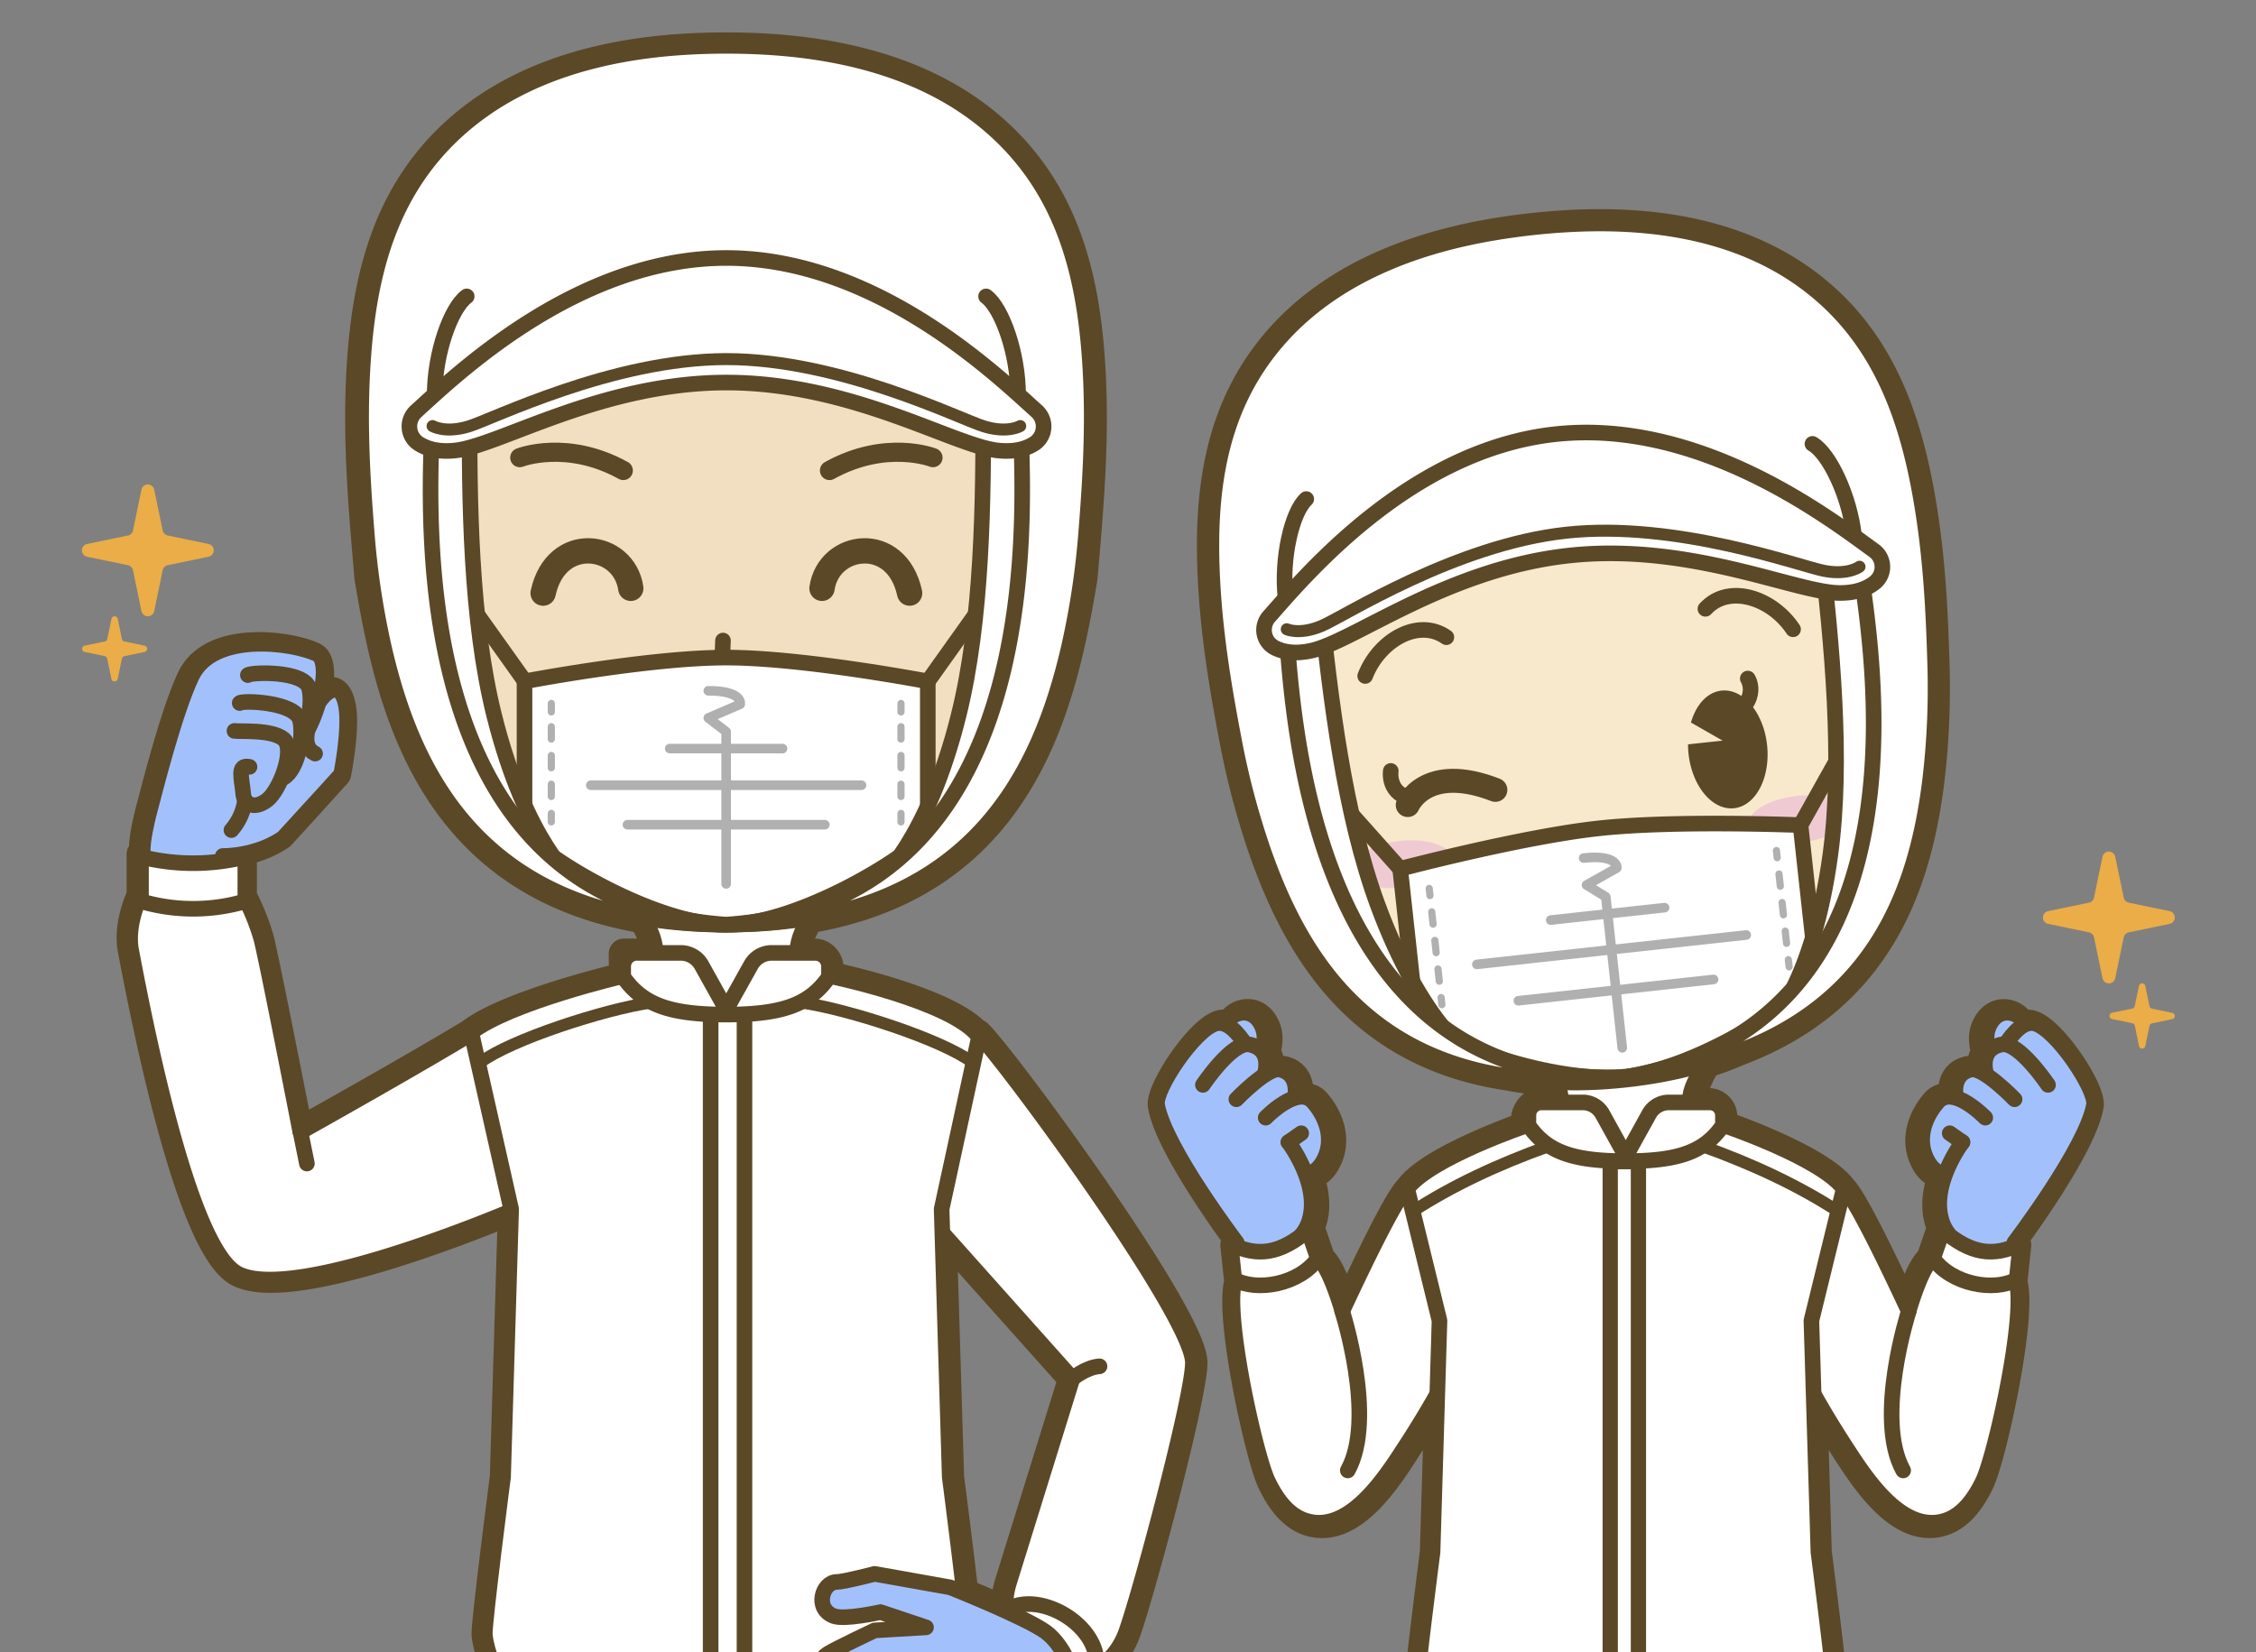 <svg id="レイヤー_2" data-name="レイヤー 2" xmlns="http://www.w3.org/2000/svg" xmlns:xlink="http://www.w3.org/1999/xlink" viewBox="0 0 800 586"><rect x="0" y="0" width="800" height="586" fill="#808080" stroke="none"/><defs><style>.cls-1,.cls-12,.cls-13,.cls-14,.cls-15,.cls-21,.cls-5,.cls-9{fill:none;}.cls-2{clip-path:url(#clip-path);}.cls-20,.cls-3{fill:#5b4827;}.cls-10,.cls-11,.cls-12,.cls-13,.cls-17,.cls-18,.cls-21,.cls-3,.cls-4,.cls-5,.cls-7,.cls-8,.cls-9{stroke:#5b4827;}.cls-10,.cls-11,.cls-12,.cls-13,.cls-14,.cls-15,.cls-16,.cls-17,.cls-18,.cls-21,.cls-3,.cls-4,.cls-5,.cls-7,.cls-8,.cls-9{stroke-linecap:round;stroke-linejoin:round;}.cls-3{stroke-width:10.2px;}.cls-16,.cls-17,.cls-22,.cls-4,.cls-8{fill:#fff;}.cls-10,.cls-11,.cls-18,.cls-4,.cls-5,.cls-7{stroke-width:5.53px;}.cls-6,.cls-7{fill:#a2c1fc;}.cls-8{stroke-width:5.52px;}.cls-9{stroke-width:4.25px;}.cls-10{fill:#f2dec0;}.cls-11{fill:#eec0c0;}.cls-12{stroke-width:8.98px;}.cls-13{stroke-width:6.8px;}.cls-14,.cls-15,.cls-16{stroke:#b0b0b0;}.cls-14,.cls-15{stroke-width:2.55px;}.cls-15{stroke-dasharray:4.37 5.82;}.cls-16{stroke-width:3.4px;}.cls-17{stroke-width:5.41px;}.cls-18{fill:#f8e9cc;}.cls-19{fill:#f0cad3;}.cls-21{stroke-width:8.5px;}.cls-23{fill:#eaad47;}</style><clipPath id="clip-path"><rect id="クリッピングマスク" class="cls-1" y="2" width="800" height="586"/></clipPath></defs><g id="男女_衛生服_" data-name="男女(衛生服)"><g class="cls-2"><g id="男性"><path id="太枠" class="cls-3" d="M379,605.83l9.83-13.62a26.58,26.58,0,0,0,9.9-11.64c3.69-8.19,24.35-84.66,24.35-97.25,0-16.52-67.23-107.91-76.32-116.64l-.09.42c-10.51-12.31-52.62-21-52.62-21l0-2.68a5.39,5.39,0,0,0-5.39-5.45h-6c.06-4.07,1.92-8.29,4.34-12.08,76.21-13,89.72-77.19,97-120.33.06-.38.11-.76.14-1.14,2.36-26.84,4.37-50.93,2.57-76.83-2.12-30.59-9.56-59-33-80.51C331.47,26.64,301.25,18.75,271.66,17c-4.73-.28-9.47-.4-14.21-.4s-9.47.12-14.2.4c-29.59,1.74-59.81,9.63-82.06,30.1-23.41,21.53-30.84,49.92-33,80.51-1.8,25.9.21,50,2.57,76.83,0,.38.08.76.14,1.14,7.25,43.14,20.75,107.31,97,120.33,2.42,3.79,4.28,8,4.34,12.08h-11a.27.27,0,0,0-.28.28l.09,8.2s-40.54,9.42-54.3,20.07c-23,13.87-60.8,34.91-60.8,34.91S93.93,340,92,332.82A81,81,0,0,0,86,318V302.89a78.16,78.16,0,0,1-9.94,1.76l6.14-2.25a37.91,37.91,0,0,0,17.24-6c9.77-10.61,20-22,20-22s3.2-15.78,1.68-23.74c-1.7-8.91-6.6-5.3-9.5-1,2.25-7.72,2.65-15.37-.6-16.86-8.63-4-35.8-7.69-43.18,7.7-6,12.53-13.12,41.15-14.22,45.22-3.85,14.14-2.54,16.93-2.54,16.93l2.45-1.79c-.07.19-.12.34-.14.42l7.29,3.5A75.45,75.45,0,0,1,50,302.89V317.6s-4.9,10-3.18,19.13C53,369.36,68.13,442.84,84.67,451.34c18.08,9.29,79.47-14.94,97-22.21l-2.87,94.7s-6.79,52.44-6.47,55.93C172.91,586,177,595,177,595h0v18h2c0,.7,0,.74,0,1h187C371.66,612.22,376.8,609.75,379,605.83ZM109.07,258.92a12.29,12.29,0,0,0-.24,4.27l-1.23-1.72Q108.37,260.27,109.07,258.92ZM341.85,565c-1.9-16.62-5.07-41.1-5.07-41.1l-2.62-86.63,46.16,51.7-22.44,72.29c-2.12,6.84-.76,9.75-.76,9.75a12.63,12.63,0,0,1,2.84-1.31l-1.77,2.42C352.37,569.37,346.05,566.7,341.85,565Z"/><g id="上半身"><path id="_パス_" data-name="&lt;パス&gt;" class="cls-4" d="M352.47,579.92,379,605.83l12.22-16.94c-5.14-14.46-15.11-21.44-29.51-21.56Z"/><path id="_パス_2" data-name="&lt;パス&gt;" class="cls-4" d="M346.71,366.68C355.8,375.41,423,466.8,423,483.32c0,12.59-20.66,89.06-24.35,97.25a26.55,26.55,0,0,1-9.93,11.66c2.42-15.35-20.1-28.52-31.63-21.26,0,0-1.36-2.91.76-9.75l22.44-72.29-49.24-55.16"/><path class="cls-5" d="M380.32,488.93s4.76-4,9.58-4.34"/><path id="_パス_3" data-name="&lt;パス&gt;" class="cls-6" d="M53.19,302.19c.39-1.78,13.48-31.9,13.48-31.9L106,259.23l5.75,8-8.37,20.64L85.13,302.5,67.39,309Z"/><path id="_パス_4" data-name="&lt;パス&gt;" class="cls-7" d="M79,303.59s11.68.3,21.4-6.42c10-10.89,20.57-22.53,20.57-22.53s3.28-16.19,1.72-24.37c-2.23-11.64-9.76-2.45-11.63,2.42s-4.49,12.11.68,14.59"/><path id="_パス_5" data-name="&lt;パス&gt;" class="cls-7" d="M82.07,294.41a20.15,20.15,0,0,0,3-22"/><path id="_パス_6" data-name="&lt;パス&gt;" class="cls-7" d="M100.33,267.27c9.07.26,19.15-32.07,12-35.36-8.86-4.08-36.74-7.89-44.32,7.9-6.17,12.86-13.46,42.23-14.59,46.4-3.94,14.51-2.6,17.38-2.6,17.38"/><path id="_パス_7" data-name="&lt;パス&gt;" class="cls-7" d="M87.9,239.44c.76-1,20.16-1.82,21.75,4.81s-1.51,19.19-6.63,20.67-12.42,5.77-13.89,1.19"/><path id="_パス_8" data-name="&lt;パス&gt;" class="cls-7" d="M85,249.35c.76-1,19.8-.49,21.39,6.14s-1.51,19.19-6.64,20.67-12.41,5.77-13.89,1.19"/><path id="_パス_9" data-name="&lt;パス&gt;" class="cls-7" d="M83.13,259.23c1.67.34,13.22-.64,17.45,2.9s-1.33,18.08-5.76,21.56-8.26,1.86-8.59-2.24c-.42-5.29-2.32-10.48,2.25-9.47"/><path id="_パス_10" data-name="&lt;パス&gt;" class="cls-4" d="M186,427.53s-80.5,35.09-101.65,24.21c-16.53-8.51-31.67-82-37.82-114.62C44.78,328,49.68,318,49.68,318H86.62a81.63,81.63,0,0,1,6,14.84c1.92,7.22,13.88,68.65,13.88,68.65s46.07-25.74,67.36-39"/><line id="_パス_11" data-name="&lt;パス&gt;" class="cls-5" x1="106.49" y1="401.12" x2="108.83" y2="412.68"/><path id="_パス_12" data-name="&lt;パス&gt;" class="cls-4" d="M87,319.65a65.43,65.43,0,0,1-37,0V303.87a76.19,76.19,0,0,0,37,0Z"/><path id="_パス_13" data-name="&lt;パス&gt;" class="cls-4" d="M298.32,312.61s-35.42,30.3.45,40.3c7.63,2.13-16.93,51.41-41.19,51.42S208.77,355,216.4,352.91c35.87-10,.45-40.3.45-40.3"/><path id="_パス_14" data-name="&lt;パス&gt;" class="cls-4" d="M258,595h80.59s4.09-9,4.66-15.24c.31-3.49-6.47-55.93-6.47-55.93l-2.87-95,13.25-61.09c-9.5-12.67-53.26-21.65-53.26-21.65l-36.32,13.39L221.27,346.1s-40.43,9.42-54.15,20.08l14.14,62.66-2.87,95s-6.79,52.44-6.47,55.93c.57,6.23,4.66,15.24,4.66,15.24H258"/><rect class="cls-8" x="252" y="359" width="12" height="236"/><path class="cls-9" d="M170.24,376.86c10.75-8.12,44.36-19,60.84-21.31"/><path class="cls-9" d="M344.93,376.86c-10.75-8.12-44.36-19-60.84-21.31"/><path class="cls-4" d="M266.29,342.3,257.52,358l-8.77-15.73a8.42,8.42,0,0,0-7.33-4.3H225.81a4.82,4.82,0,0,0-4.82,4.87l0,3.61c6.91,10,16.73,13.39,36.49,13.39s29.58-3.4,36.48-13.39l0-3.61a4.82,4.82,0,0,0-4.82-4.87H273.61A8.39,8.39,0,0,0,266.29,342.3Z"/><path id="_パス_15" data-name="&lt;パス&gt;" class="cls-7" d="M332.56,606.4s-17.2,6.11-19.75,11.67c0,0,.4,8,6.88,6.88,7-1.18,13.33-4,23.2-8.54,0,0,30,.51,36.06-10.58,4.91-8.91-1.4-22.08-8.08-27C363.64,573.58,337,563,337,563l-26.84-4.79s-10.87,2.85-13.47,2.87c-5.09,0-8,9.52-1,12.1,3.87,1.43,16.54-1.41,16.54-1.41l16.15,5.41-18.24,1.08s-13.38,6.34-16.24,8.09c-7.23,4.39-2.27,13.12,3.29,13.16C300,599.53,314,592,314,592l19.15-.6L314,592s-15.26,6.06-16.76,7.48c-3.57,3.39-1.63,13,6.43,12,3.14-.42,13-5.66,13-5.66Z"/></g><g id="顔"><path id="輪郭" class="cls-10" d="M257.58,33.41c55.74,0,108.3,50.4,108.3,108.91a273.81,273.81,0,0,1-2.6,34.25c-4.76,34.49-15,90.47-27.75,109.32-11.8,17.47-63.15,38.34-77.95,38.34s-66.15-20.87-77.94-38.34c-12.73-18.85-23-74.83-27.75-109.32a273.81,273.81,0,0,1-2.6-34.25c0-58.51,52.56-108.91,108.29-108.91"/><path id="口" class="cls-11" d="M257.58,302.78s22.89.38,34.86-13.35c8.66-9.91,5.89-19,5.89-19s-11.68-1.06-40.75-1.06-40.75,1.06-40.75,1.06-2.76,9.13,5.89,19c12,13.73,34.86,13.35,34.86,13.35"/><path id="鼻" class="cls-5" d="M257.58,247.35c-2-6.06-1.2-20.17-1.2-20.17"/><g id="目"><path id="_パス_16" data-name="&lt;パス&gt;" class="cls-12" d="M322.56,210.36c-4.62-21.39-28.72-18-31.07-1.7"/><path id="_パス_17" data-name="&lt;パス&gt;" class="cls-12" d="M192.6,210.36c4.62-21.39,28.72-18,31.08-1.7"/></g><g id="眉"><path id="_パス_18" data-name="&lt;パス&gt;" class="cls-13" d="M330.84,162.31s-16.64-6.55-36.69,4.56"/><path id="_パス_19" data-name="&lt;パス&gt;" class="cls-13" d="M184.32,162.31s16.65-6.55,36.7,4.56"/></g><path class="cls-4" d="M257.58,327.92c74.83,0,86.66-44.85,86.66-44.85s-30.42,26.06-86.66,26.06-86.65-26.06-86.65-26.06S182.76,327.92,257.58,327.92Z"/></g><g id="マスク"><line class="cls-4" x1="353.47" y1="207.35" x2="328.99" y2="241.72"/><line class="cls-4" x1="161.69" y1="207.35" x2="186.18" y2="241.72"/><path class="cls-4" d="M257.5,233.23c27.43,0,71.5,8.44,71.5,8.44v49.05a10.39,10.39,0,0,1-2.56,6.84C319.75,305.22,282.32,328,257.5,328s-62.25-22.76-68.94-30.42a10.39,10.39,0,0,1-2.56-6.84V241.67S230.07,233.23,257.5,233.23Z"/><line class="cls-14" x1="319.5" y1="291.5" x2="319.5" y2="288.5"/><line class="cls-15" x1="319.5" y1="282.5" x2="319.5" y2="255.5"/><line class="cls-14" x1="319.5" y1="252.5" x2="319.5" y2="249.5"/><line class="cls-14" x1="195.5" y1="291.5" x2="195.5" y2="288.5"/><line class="cls-15" x1="195.5" y1="282.5" x2="195.5" y2="255.5"/><line class="cls-14" x1="195.5" y1="252.5" x2="195.5" y2="249.5"/><path class="cls-16" d="M251.17,245c12.47,0,11.33,4.77,11.33,4.77l-11.33,4.86,6.33,4.87v54"/><line class="cls-16" x1="209.5" y1="278.5" x2="305.5" y2="278.5"/><line class="cls-16" x1="222.5" y1="292.5" x2="292.5" y2="292.5"/><line class="cls-16" x1="237.5" y1="265.5" x2="277.5" y2="265.5"/></g><g id="帽子"><path id="_パス_20" data-name="&lt;パス&gt;" class="cls-4" d="M147.62,150s-13.76,139.34,56.3,162.83c0,0-17.44-14-28.69-59.12-8.38-33.58-8.91-75.74-8.68-112.4Z"/><path id="_パス_21" data-name="&lt;パス&gt;" class="cls-4" d="M367.54,150s13.77,139.34-56.3,162.83c0,0,17.45-14,28.7-59.12,8.38-33.58,8.9-75.74,8.68-112.4Z"/><path class="cls-4" d="M257.58,16.26q7.1,0,14.17.41c29.5,1.73,59.63,9.62,81.82,30.1,23.34,21.53,30.75,49.92,32.87,80.51,1.44,20.8.43,40.44-1.24,61.28A282.45,282.45,0,0,1,378.94,230c-10.57,45.39-35.5,97.93-121.36,97.93,120.2-8.18,104.2-159.71,104.2-183.94-24.76-16.54-64.54-38.2-104.2-38.2S178.15,127.44,153.39,144c0,24.23-16,175.76,104.19,183.94-85.85,0-110.78-52.54-121.35-97.93A282.45,282.45,0,0,1,130,188.56c-1.67-20.84-2.68-40.48-1.24-61.28,2.12-30.59,9.53-59,32.86-80.51,22.19-20.48,52.33-28.37,81.83-30.1C248.13,16.39,252.86,16.26,257.58,16.26Z"/><path class="cls-5" d="M165.5,105.12c-5.68,4.13-11.35,20.33-11.35,34.73"/><path class="cls-5" d="M349.67,105.12c5.67,4.13,11.35,20.33,11.35,34.73"/><path class="cls-4" d="M257.58,91.5c53,0,96.05,41.7,110,54.27a7.27,7.27,0,0,1-1.23,11.83c-2.81,1.68-6.86,2.8-12.62,2.16-15.61-1.75-51.84-24.08-96.11-24.08s-80.49,22.33-96.1,24.08c-5.77.64-9.81-.48-12.62-2.16a7.27,7.27,0,0,1-1.23-11.83C161.54,133.2,204.59,91.5,257.58,91.5Z"/><path class="cls-9" d="M361.78,151.11s-4.41,2.68-12.81.13-51-23.88-91.39-23.88-83,21.33-91.38,23.88-12.81-.13-12.81-.13"/></g></g><g id="女性"><path id="太枠-2" data-name="太枠" class="cls-3" d="M642.7,628H646V612h0s3.49-7.78,4-13.17c.27-3-5.53-48.32-5.53-48.32l-1.66-55.77c3.2,5.76,6.56,11.44,10.12,17,7.05,11,20.1,32.76,35.75,28,6.48-2,10.65-8.22,13.44-14.08,4.32-9.06,15.28-58.83,11.71-70.9,0-.17-.1-.33-.16-.48l.22-.11,1.32-12.58c-.78.39-1.55.73-2.32,1L713,441s25.17-33.51,27.88-48.8c1-5.4-13.13-26.89-20.7-28.86a5,5,0,0,0-3.35.37c-1.29-4.31-9.63-7.34-12.91,1.18-1.09,2.84-.5,6.09.21,8.37-1.86,2.32-1.56,5.55-1.08,7.6l-.62.26c-1.77-1.07-3.41-1.71-4.56-1.45-6.49,1.49-5.58,8.34-5.26,10l0,0c-2.33-.71-4.61-.57-6.3,1.37-5.37,6.15-7.57,14.38-3.36,21.46a9.36,9.36,0,0,0,5.79,4.5c-1.64,4.56-2.67,9.91-1.46,15a15.37,15.37,0,0,0,3.43,6.78c-.88-.67-1.78-1.37-2.69-2.16l-3.43,10h0c-2.78,2.16-5.77,9.49-8.51,18.64-9.08-19.66-19-39.9-22.77-43.63h0c-8.11-10.94-42.32-22.6-42.32-22.6h0l0-2.88A5.13,5.13,0,0,0,605.9,391h-6.68s2.92-9.95,6.17-13.92a111.49,111.49,0,0,0,11.51-4.31c49.8-18.93,63.17-59.88,67.62-96.75a277.2,277.2,0,0,0,1.69-41c-.59-20.49-1.69-39.74-5.31-59.86-5.32-29.59-15.56-56.47-40.6-75-23.8-17.6-54-22.08-82.94-20.63-4.63.23-9.25.61-13.85,1.11s-9.2,1.13-13.77,1.9c-28.56,4.83-57.09,15.73-76.54,38-20.45,23.47-24.66,51.92-23.47,82,.81,20.43,3.89,39.47,7.73,59.6A279.07,279.07,0,0,0,448,301.84c12.3,35,34.19,72.14,86.9,79.88a115.25,115.25,0,0,0,16.92,2,15.92,15.92,0,0,1,1.76,7.23h-6.63c-2.86-.36-5.16,2-5.92,4.84l1,2.88V399s-34.21,11.66-42.32,22.61h0c-3.81,3.72-13.69,24-22.77,43.63-2.74-9.15-5.73-16.48-8.51-18.64h0l-3.43-10c-.91.79-1.81,1.5-2.69,2.16a15.23,15.23,0,0,0,3.43-6.78c1.21-5.08.18-10.43-1.47-15a9.35,9.35,0,0,0,5.8-4.5c4.21-7.08,2-15.32-3.36-21.47-1.69-1.94-4-2.08-6.3-1.37l0,0c.32-1.67,1.23-8.52-5.27-10-1.14-.27-2.78.38-4.55,1.45l-.62-.26c.47-2.06.78-5.29-1.08-7.61.71-2.27,1.3-5.52.21-8.37-3.28-8.52-11.63-5.49-12.91-1.18a5,5,0,0,0-3.35-.37c-7.57,2-21.66,23.47-20.71,28.87C414.8,407.44,440,441,440,441l.17,1.55c-.77-.31-1.54-.65-2.33-1l1.33,12.59.21.11-.15.49c-3.57,12.07,7.39,61.86,11.7,70.92,2.8,5.86,7,12.11,13.45,14.09,15.65,4.77,28.7-17,35.75-28,3.56-5.54,6.92-11.22,10.12-17l-1.66,55.8s-5.8,45.32-5.53,48.34c.49,5.39,4,13.17,4,13.17h0v16h3.12a6.36,6.36,0,0,0,0,1H642.72C642.71,628.11,642.7,628,642.7,628Z"/><g id="上半身-2" data-name="上半身"><path class="cls-7" d="M721.85,380.75s-3.83-11.13-3.53-16-9.59-9.54-13.24-.16c-1.94,5,1.37,11.26,1.37,11.26"/><path class="cls-7" d="M698.7,436.61l-6.15-45.53,4.88-7.76,8.9-3.67S713.89,361,721.54,363s21.93,23.47,21,28.88c-2.75,15.29-28.22,48.81-28.22,48.81l-1.4,13.1-19.54.54"/><path class="cls-7" d="M726.25,384.78s-10.49-15.68-16.61-14.31c-9,2-4.82,12-4.82,12"/><path class="cls-7" d="M714.39,389.88s-11.1-11.52-15.43-10.54c-7.49,1.7-5.25,10.38-5.25,10.38"/><path class="cls-7" d="M704,396.41s-11.35-11.77-16.76-5.64-7.66,14.38-3.4,21.46,12.32,4.32,12.32,4.32"/><path class="cls-7" d="M695.91,405.1s-10.72,14.12-7.69,26.63a15.13,15.13,0,0,0,3.53,6.84L688,448.51l23.2,4,1.81.19"/><line class="cls-7" x1="695.91" y1="405.1" x2="691.39" y2="401.93"/><path class="cls-4" d="M634.05,477.09l19.78-55.76c3.85,3.72,13.85,24,23,43.64,2.77-9.15,5.8-16.49,8.61-18.65,8.29-6.35,1.8,1.6,16.45,5.38,8.93,2.3,10.92-4.67,13.12,2.68,3.61,12.07-7.48,61.86-11.85,70.92-2.82,5.86-7.05,12.11-13.6,14.09-15.85,4.78-29.06-17-36.19-28A328.37,328.37,0,0,1,635,479C634.85,478.7,634,477.38,634.05,477.09Z"/><path id="_パス_22" data-name="&lt;パス&gt;" class="cls-4" d="M715.12,453.78c-8,4.46-23.07,1.78-29.63-7.46l3.48-10c9.87,8.43,17.88,9.6,27.49,4.85Z"/><path class="cls-5" d="M676.88,465s-12.26,38-2,56.52"/><path class="cls-7" d="M431,380.75s3.83-11.13,3.54-16,9.58-9.54,13.23-.16c1.94,5-1.37,11.26-1.37,11.26"/><path class="cls-7" d="M454.12,436.61l6.15-45.53-4.89-7.76-8.9-3.67S438.93,361,431.27,363s-21.92,23.47-20.95,28.88c2.74,15.29,28.22,48.81,28.22,48.81l1.39,13.1,19.55.54"/><path class="cls-7" d="M426.56,384.78s10.49-15.68,16.61-14.31c9.05,2,4.83,12,4.83,12"/><path class="cls-7" d="M438.42,389.88s11.1-11.52,15.43-10.54c7.5,1.7,5.25,10.38,5.25,10.38"/><path class="cls-7" d="M448.82,396.41s11.36-11.77,16.76-5.64,7.66,14.38,3.4,21.46-12.31,4.32-12.31,4.32"/><path class="cls-7" d="M456.9,405.1s10.72,14.12,7.7,26.63a15.08,15.08,0,0,1-3.54,6.84l3.77,9.94-23.19,4-1.82.19"/><line class="cls-7" x1="456.9" y1="405.1" x2="461.42" y2="401.93"/><path class="cls-4" d="M518.76,477.09,499,421.33c-3.85,3.72-13.85,24-23,43.64-2.78-9.15-5.8-16.49-8.62-18.65-8.28-6.35-1.8,1.6-16.45,5.38C442,454,440,447,437.75,454.38c-3.61,12.07,7.48,61.86,11.85,70.92,2.83,5.86,7,12.11,13.61,14.09,15.84,4.78,29.05-17,36.19-28A332.45,332.45,0,0,0,517.84,479C518,478.7,518.86,477.38,518.76,477.09Z"/><path id="_パス_23" data-name="&lt;パス&gt;" class="cls-4" d="M437.69,453.78c8,4.46,23.07,1.78,29.63-7.46l-3.47-10c-9.88,8.43-17.89,9.6-27.5,4.85Z"/><path class="cls-5" d="M475.94,465s12.25,38,2,56.52"/><path id="_パス_24" data-name="&lt;パス&gt;" class="cls-4" d="M613.4,369s-32.18,25.78.41,34.29c6.93,1.81-15.39,43.73-37.43,43.75S532,405.13,539,403.32c32.59-8.51.41-34.29.41-34.29"/><path id="_パス_25" data-name="&lt;パス&gt;" class="cls-4" d="M576,612h70.42s3.54-7.78,4-13.17c.27-3-5.59-48.34-5.59-48.34l-2.49-82.1,11.46-46.78C645.62,410.65,611,399,611,399l-34.58,12.72L541.82,399S507.2,410.65,499,421.61l11.46,46.78L508,550.49s-5.87,45.32-5.59,48.34c.49,5.39,4,13.17,4,13.17H576"/><rect class="cls-17" x="571" y="412" width="10" height="200"/><path class="cls-9" d="M501,429.62q20.34-13.22,48.65-23.29"/><path class="cls-9" d="M651.8,429.62q-20.34-13.22-48.65-23.29"/><path class="cls-4" d="M584.79,395.12l-8.27,14.95-8.28-14.95a8,8,0,0,0-7-4.12H546.58a4.6,4.6,0,0,0-4.59,4.64l0,3.44c6.53,9.51,15.81,12.74,34.49,12.74s28-3.23,34.48-12.74l0-3.44a4.59,4.59,0,0,0-4.59-4.64H591.78A8,8,0,0,0,584.79,395.12Z"/></g><g id="顔-2" data-name="顔"><path id="輪郭-2" data-name="輪郭" class="cls-18" d="M545.17,95.9c54.85-6,113,37.6,119.29,94.89,2.34,21.44,1.63,12.29,1.11,33.81-.84,34.28.15,89.31-14.15,108.19-21.55,28.42-60.6,46.26-75.16,47.85s-56.55-7.4-83.72-30.51c-18-15.35-28.94-69.29-37.15-102.58-5.16-20.9-3.88-11.82-6.22-33.26-6.25-57.29,41.16-112.4,96-118.39"/><path id="口-2" data-name="口" class="cls-11" d="M574.69,366.31s19.38-1.68,27.76-18.6c6.06-12.23.2-23.79.2-23.79s-6.47-3.54-32.66-.68S538.24,331,538.24,331s-3.23,12.56,5.33,23.19c11.84,14.71,31.12,12.17,31.12,12.17"/><path id="鼻-2" data-name="鼻" class="cls-5" d="M564.47,296.49s.23,5.24,2.52,7.25"/><g id="頬"><ellipse id="_パス_26" data-name="&lt;パス&gt;" class="cls-19" cx="638" cy="290.5" rx="18.09" ry="8.3" transform="translate(-28.8 74.13) rotate(-6.5)"/><ellipse id="_パス_27" data-name="&lt;パス&gt;" class="cls-19" cx="497" cy="306.5" rx="18.09" ry="8.3" transform="translate(-31.52 58.26) rotate(-6.5)"/></g><g id="目-2" data-name="目"><path id="_パス_28" data-name="&lt;パス&gt;" class="cls-20" d="M610.49,244.94c-5.06.53-9.06,5-10.86,11.32l11.23,6.42L598.59,264a30.42,30.42,0,0,0,.17,3.28c1.22,11.52,8.44,20.2,16.14,19.38s12.94-10.81,11.73-22.32S618.19,244.13,610.49,244.94Z"/><path id="_パス_29" data-name="&lt;パス&gt;" class="cls-5" d="M619.78,240.66s5.81,8.81-10.5,16.47"/><path id="_パス_30" data-name="&lt;パス&gt;" class="cls-21" d="M499.2,285.53s6.34-15,31.07-5.38"/><path id="_パス_31" data-name="&lt;パス&gt;" class="cls-5" d="M493.18,273.43s-1.39,8.68,8.41,10"/></g><g id="眉-2" data-name="眉"><path id="_パス_32" data-name="&lt;パス&gt;" class="cls-5" d="M635.84,223.19c-7.5-11.3-22.86-16.23-31.09-7.25"/><path id="_パス_33" data-name="&lt;パス&gt;" class="cls-5" d="M484.11,239.75C489,227.11,502.93,219,512.9,226"/></g><path class="cls-4" d="M576.51,382.93c74.38-8.12,81.27-54,81.27-54s-27.14,31.61-83,37.71-89.23-18.9-89.23-18.9S502.12,391.05,576.51,382.93Z"/></g><g id="マスク-2" data-name="マスク"><line class="cls-4" x1="659.09" y1="255.83" x2="638.48" y2="292.65"/><line class="cls-4" x1="468.44" y1="276.64" x2="496.51" y2="308.15"/><path class="cls-4" d="M566.78,293.81c27.23-3,71.7-1.16,71.7-1.16l5.32,48.7a10.39,10.39,0,0,1-1.8,7.07c-5.82,8.33-41,30.73-65.61,33.42s-63.81-11.6-71.28-18.48a10.42,10.42,0,0,1-3.29-6.52l-5.31-48.69S539.55,296.79,566.78,293.81Z"/><line class="cls-22" x1="634.44" y1="342.9" x2="629.94" y2="301.67"/><line class="cls-14" x1="634.44" y1="342.9" x2="634.16" y2="340.36"/><line class="cls-15" x1="633.53" y1="334.58" x2="630.53" y2="307.09"/><line class="cls-14" x1="630.21" y1="304.2" x2="629.94" y2="301.67"/><line class="cls-22" x1="511.3" y1="356.34" x2="506.8" y2="315.11"/><line class="cls-14" x1="511.3" y1="356.34" x2="511.03" y2="353.8"/><line class="cls-15" x1="510.39" y1="348.02" x2="507.39" y2="320.53"/><line class="cls-14" x1="507.08" y1="317.64" x2="506.8" y2="315.11"/><path class="cls-16" d="M561.56,304.33c12.39-1.35,11.78,3.51,11.78,3.51L562.6,313.9l6.82,4.16,5.85,53.58"/><line class="cls-16" x1="523.72" y1="342.04" x2="619.23" y2="331.62"/><line class="cls-16" x1="538.42" y1="354.94" x2="607.65" y2="347.38"/><line class="cls-16" x1="549.9" y1="326.32" x2="590.27" y2="321.92"/></g><g id="帽子-2" data-name="帽子"><path id="_パス_34" data-name="&lt;パス&gt;" class="cls-4" d="M450.57,222.71S452,360,522.76,375.42c0,0-18.48-11.8-34.25-54.57C476.77,289,471.77,248,468.09,212.23Z"/><path id="_パス_35" data-name="&lt;パス&gt;" class="cls-4" d="M664.91,199.32S693.14,333.64,627.36,364c0,0,15.51-15.51,21.68-60.68,4.59-33.62.62-74.76-3.5-110.46Z"/><path class="cls-4" d="M543.51,80.63c4.6-.5,9.22-.88,13.85-1.11,28.93-1.45,59.14,3,82.94,20.63,25,18.5,35.28,45.38,40.6,75,3.62,20.12,4.72,39.37,5.31,59.86a277.2,277.2,0,0,1-1.69,41c-5.47,45.36-24.44,96.87-108.11,106,116.27-20.77,84.81-164.4,82.24-188-25.9-13.48-67-30.35-105.62-26.13s-75.11,29.55-97.49,48.3c2.58,23.62,2.85,170.66,120.87,165.85C492.73,391.16,463.1,345,448,301.84a279.07,279.07,0,0,1-10.51-39.71c-3.84-20.13-6.92-39.17-7.73-59.6-1.19-30,3-58.49,23.47-82,19.45-22.31,48-33.21,76.54-38Q536.59,81.38,543.51,80.63Z"/><path class="cls-5" d="M463.21,177c-5.09,4.62-8.89,21-7.36,35.05"/><path class="cls-5" d="M642.71,157.43c6,3.42,13.22,18.61,14.75,32.65"/><path class="cls-4" d="M551.51,154c51.65-5.64,98,30.42,112.94,41.2a7.12,7.12,0,0,1,.06,11.66c-2.56,1.93-6.39,3.46-12.07,3.45-15.4,0-53.09-18-96.23-13.25s-76.07,30.33-91.1,33.69c-5.55,1.25-9.61.58-12.53-.75a7.13,7.13,0,0,1-2.46-11.4C462.34,204.81,499.87,159.59,551.51,154Z"/><path class="cls-9" d="M659.4,201s-4,3.08-12.47,1.48-52.25-17.84-91.6-13.54-78.61,29.61-86.53,33-12.5,1.24-12.5,1.24"/></g></g><g id="効果"><path id="_パス_36" data-name="&lt;パス&gt;" class="cls-23" d="M41.75,219.45l1.48,7.16a1.13,1.13,0,0,0,.89.89L51.27,229a1.14,1.14,0,0,1,0,2.24l-7.15,1.48a1.13,1.13,0,0,0-.89.89l-1.48,7.15a1.14,1.14,0,0,1-2.24,0L38,233.59a1.15,1.15,0,0,0-.89-.89L30,231.22A1.14,1.14,0,0,1,30,229l7.16-1.48a1.15,1.15,0,0,0,.89-.89l1.48-7.16A1.14,1.14,0,0,1,41.75,219.45Z"/><path id="_パス_37" data-name="&lt;パス&gt;" class="cls-23" d="M54.69,173.68l3,14.46a2.3,2.3,0,0,0,1.8,1.79l14.45,3a2.31,2.31,0,0,1,0,4.53l-14.45,3a2.33,2.33,0,0,0-1.8,1.8l-3,14.46a2.31,2.31,0,0,1-4.53,0l-3-14.46a2.33,2.33,0,0,0-1.8-1.8l-14.46-3a2.31,2.31,0,0,1,0-4.53l14.46-3a2.3,2.3,0,0,0,1.8-1.79l3-14.46A2.31,2.31,0,0,1,54.69,173.68Z"/><path id="_パス_38" data-name="&lt;パス&gt;" class="cls-23" d="M758.5,349.67,757,356.82a1.13,1.13,0,0,1-.89.89L749,359.19a1.14,1.14,0,0,0,0,2.24l7.15,1.48a1.16,1.16,0,0,1,.89.89L758.5,371a1.15,1.15,0,0,0,2.25,0l1.48-7.16a1.16,1.16,0,0,1,.88-.89l7.16-1.48a1.14,1.14,0,0,0,0-2.24l-7.16-1.48a1.13,1.13,0,0,1-.88-.89l-1.48-7.15A1.15,1.15,0,0,0,758.5,349.67Z"/><path id="_パス_39" data-name="&lt;パス&gt;" class="cls-23" d="M745.56,303.89l-3,14.46a2.31,2.31,0,0,1-1.79,1.8l-14.46,3a2.31,2.31,0,0,0,0,4.53l14.46,3a2.3,2.3,0,0,1,1.79,1.79l3,14.46a2.31,2.31,0,0,0,4.53,0l3-14.46a2.33,2.33,0,0,1,1.8-1.79l14.46-3a2.31,2.31,0,0,0,0-4.53l-14.46-3a2.34,2.34,0,0,1-1.8-1.8l-3-14.46A2.31,2.31,0,0,0,745.56,303.89Z"/></g></g></g></svg>